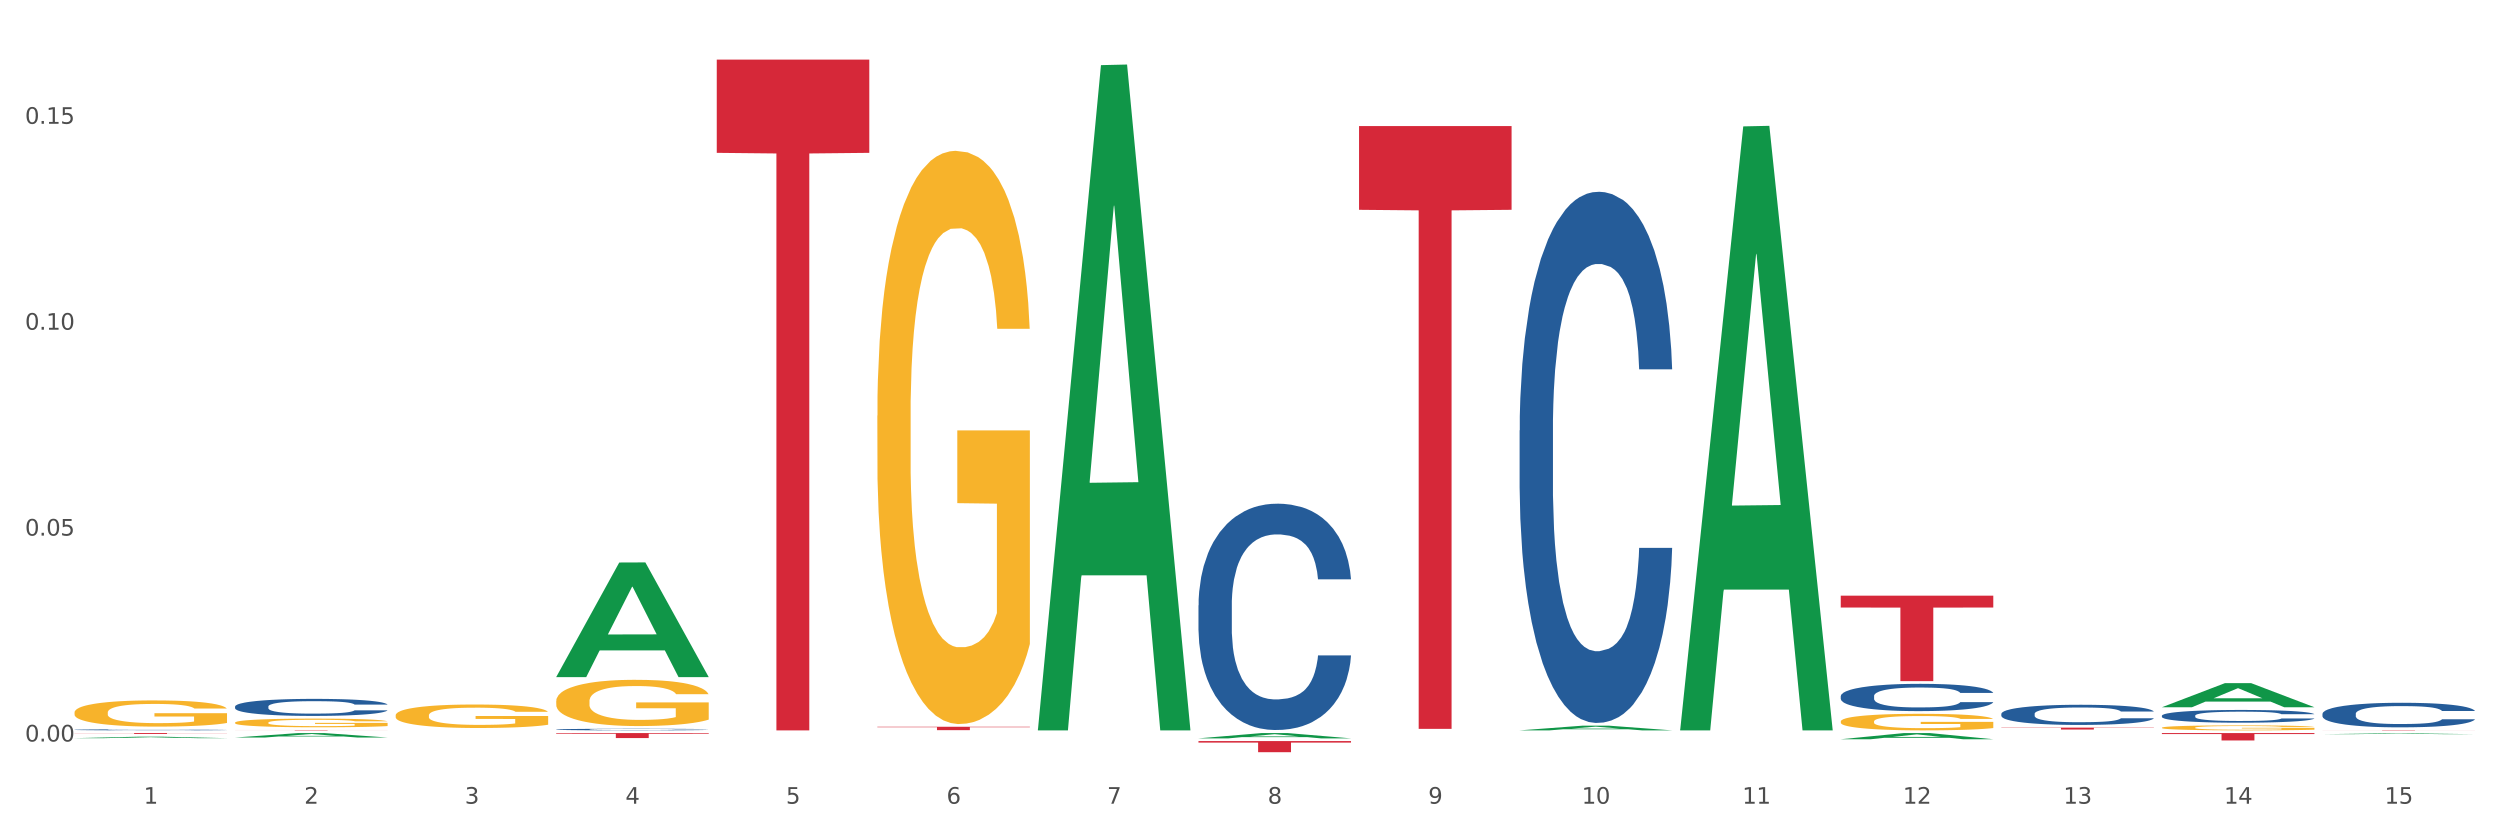 <?xml version="1.0" encoding="utf-8" standalone="no"?>
<!DOCTYPE svg PUBLIC "-//W3C//DTD SVG 1.1//EN"
  "http://www.w3.org/Graphics/SVG/1.1/DTD/svg11.dtd">
<svg xmlns:xlink="http://www.w3.org/1999/xlink" width="1080pt" height="360pt" viewBox="0 0 1080 360" xmlns="http://www.w3.org/2000/svg" version="1.1">
 <rect x="0" y="0" width="1080" height="360" fill="#333333" stroke="none"/>
 <defs>
  <style type="text/css">*{stroke-linejoin: round; stroke-linecap: butt}</style>
 </defs>
 <g id="figure_1">
  <g id="patch_1">
   <path d="M 0 360 
L 1080 360 
L 1080 0 
L 0 0 
z
" style="fill: #ffffff; stroke: #ffffff; stroke-linejoin: miter"/>
  </g>
  <g id="axes_1">
   <g id="matplotlib.axis_1">
    <g id="xtick_1">
     <g id="text_1">
      <!-- 1 -->
      <g style="fill: #4d4d4d" transform="translate(62.07 347.204) scale(0.096 -0.096)">
       <defs>
        <path id="DejaVuSans-31" d="M 794 531 
L 1825 531 
L 1825 4091 
L 703 3866 
L 703 4441 
L 1819 4666 
L 2450 4666 
L 2450 531 
L 3481 531 
L 3481 0 
L 794 0 
L 794 531 
z
" transform="scale(0.016)"/>
       </defs>
       <use xlink:href="#DejaVuSans-31"/>
      </g>
     </g>
    </g>
    <g id="xtick_2">
     <g id="text_2">
      <!-- 2 -->
      <g style="fill: #4d4d4d" transform="translate(131.436 347.204) scale(0.096 -0.096)">
       <defs>
        <path id="DejaVuSans-32" d="M 1228 531 
L 3431 531 
L 3431 0 
L 469 0 
L 469 531 
Q 828 903 1448 1529 
Q 2069 2156 2228 2338 
Q 2531 2678 2651 2914 
Q 2772 3150 2772 3378 
Q 2772 3750 2511 3984 
Q 2250 4219 1831 4219 
Q 1534 4219 1204 4116 
Q 875 4013 500 3803 
L 500 4441 
Q 881 4594 1212 4672 
Q 1544 4750 1819 4750 
Q 2544 4750 2975 4387 
Q 3406 4025 3406 3419 
Q 3406 3131 3298 2873 
Q 3191 2616 2906 2266 
Q 2828 2175 2409 1742 
Q 1991 1309 1228 531 
z
" transform="scale(0.016)"/>
       </defs>
       <use xlink:href="#DejaVuSans-32"/>
      </g>
     </g>
    </g>
    <g id="xtick_3">
     <g id="text_3">
      <!-- 3 -->
      <g style="fill: #4d4d4d" transform="translate(200.802 347.204) scale(0.096 -0.096)">
       <defs>
        <path id="DejaVuSans-33" d="M 2597 2516 
Q 3050 2419 3304 2112 
Q 3559 1806 3559 1356 
Q 3559 666 3084 287 
Q 2609 -91 1734 -91 
Q 1441 -91 1130 -33 
Q 819 25 488 141 
L 488 750 
Q 750 597 1062 519 
Q 1375 441 1716 441 
Q 2309 441 2620 675 
Q 2931 909 2931 1356 
Q 2931 1769 2642 2001 
Q 2353 2234 1838 2234 
L 1294 2234 
L 1294 2753 
L 1863 2753 
Q 2328 2753 2575 2939 
Q 2822 3125 2822 3475 
Q 2822 3834 2567 4026 
Q 2313 4219 1838 4219 
Q 1578 4219 1281 4162 
Q 984 4106 628 3988 
L 628 4550 
Q 988 4650 1302 4700 
Q 1616 4750 1894 4750 
Q 2613 4750 3031 4423 
Q 3450 4097 3450 3541 
Q 3450 3153 3228 2886 
Q 3006 2619 2597 2516 
z
" transform="scale(0.016)"/>
       </defs>
       <use xlink:href="#DejaVuSans-33"/>
      </g>
     </g>
    </g>
    <g id="xtick_4">
     <g id="text_4">
      <!-- 4 -->
      <g style="fill: #4d4d4d" transform="translate(270.169 347.204) scale(0.096 -0.096)">
       <defs>
        <path id="DejaVuSans-34" d="M 2419 4116 
L 825 1625 
L 2419 1625 
L 2419 4116 
z
M 2253 4666 
L 3047 4666 
L 3047 1625 
L 3713 1625 
L 3713 1100 
L 3047 1100 
L 3047 0 
L 2419 0 
L 2419 1100 
L 313 1100 
L 313 1709 
L 2253 4666 
z
" transform="scale(0.016)"/>
       </defs>
       <use xlink:href="#DejaVuSans-34"/>
      </g>
     </g>
    </g>
    <g id="xtick_5">
     <g id="text_5">
      <!-- 5 -->
      <g style="fill: #4d4d4d" transform="translate(339.535 347.204) scale(0.096 -0.096)">
       <defs>
        <path id="DejaVuSans-35" d="M 691 4666 
L 3169 4666 
L 3169 4134 
L 1269 4134 
L 1269 2991 
Q 1406 3038 1543 3061 
Q 1681 3084 1819 3084 
Q 2600 3084 3056 2656 
Q 3513 2228 3513 1497 
Q 3513 744 3044 326 
Q 2575 -91 1722 -91 
Q 1428 -91 1123 -41 
Q 819 9 494 109 
L 494 744 
Q 775 591 1075 516 
Q 1375 441 1709 441 
Q 2250 441 2565 725 
Q 2881 1009 2881 1497 
Q 2881 1984 2565 2268 
Q 2250 2553 1709 2553 
Q 1456 2553 1204 2497 
Q 953 2441 691 2322 
L 691 4666 
z
" transform="scale(0.016)"/>
       </defs>
       <use xlink:href="#DejaVuSans-35"/>
      </g>
     </g>
    </g>
    <g id="xtick_6">
     <g id="text_6">
      <!-- 6 -->
      <g style="fill: #4d4d4d" transform="translate(408.901 347.204) scale(0.096 -0.096)">
       <defs>
        <path id="DejaVuSans-36" d="M 2113 2584 
Q 1688 2584 1439 2293 
Q 1191 2003 1191 1497 
Q 1191 994 1439 701 
Q 1688 409 2113 409 
Q 2538 409 2786 701 
Q 3034 994 3034 1497 
Q 3034 2003 2786 2293 
Q 2538 2584 2113 2584 
z
M 3366 4563 
L 3366 3988 
Q 3128 4100 2886 4159 
Q 2644 4219 2406 4219 
Q 1781 4219 1451 3797 
Q 1122 3375 1075 2522 
Q 1259 2794 1537 2939 
Q 1816 3084 2150 3084 
Q 2853 3084 3261 2657 
Q 3669 2231 3669 1497 
Q 3669 778 3244 343 
Q 2819 -91 2113 -91 
Q 1303 -91 875 529 
Q 447 1150 447 2328 
Q 447 3434 972 4092 
Q 1497 4750 2381 4750 
Q 2619 4750 2861 4703 
Q 3103 4656 3366 4563 
z
" transform="scale(0.016)"/>
       </defs>
       <use xlink:href="#DejaVuSans-36"/>
      </g>
     </g>
    </g>
    <g id="xtick_7">
     <g id="text_7">
      <!-- 7 -->
      <g style="fill: #4d4d4d" transform="translate(478.267 347.204) scale(0.096 -0.096)">
       <defs>
        <path id="DejaVuSans-37" d="M 525 4666 
L 3525 4666 
L 3525 4397 
L 1831 0 
L 1172 0 
L 2766 4134 
L 525 4134 
L 525 4666 
z
" transform="scale(0.016)"/>
       </defs>
       <use xlink:href="#DejaVuSans-37"/>
      </g>
     </g>
    </g>
    <g id="xtick_8">
     <g id="text_8">
      <!-- 8 -->
      <g style="fill: #4d4d4d" transform="translate(547.634 347.204) scale(0.096 -0.096)">
       <defs>
        <path id="DejaVuSans-38" d="M 2034 2216 
Q 1584 2216 1326 1975 
Q 1069 1734 1069 1313 
Q 1069 891 1326 650 
Q 1584 409 2034 409 
Q 2484 409 2743 651 
Q 3003 894 3003 1313 
Q 3003 1734 2745 1975 
Q 2488 2216 2034 2216 
z
M 1403 2484 
Q 997 2584 770 2862 
Q 544 3141 544 3541 
Q 544 4100 942 4425 
Q 1341 4750 2034 4750 
Q 2731 4750 3128 4425 
Q 3525 4100 3525 3541 
Q 3525 3141 3298 2862 
Q 3072 2584 2669 2484 
Q 3125 2378 3379 2068 
Q 3634 1759 3634 1313 
Q 3634 634 3220 271 
Q 2806 -91 2034 -91 
Q 1263 -91 848 271 
Q 434 634 434 1313 
Q 434 1759 690 2068 
Q 947 2378 1403 2484 
z
M 1172 3481 
Q 1172 3119 1398 2916 
Q 1625 2713 2034 2713 
Q 2441 2713 2670 2916 
Q 2900 3119 2900 3481 
Q 2900 3844 2670 4047 
Q 2441 4250 2034 4250 
Q 1625 4250 1398 4047 
Q 1172 3844 1172 3481 
z
" transform="scale(0.016)"/>
       </defs>
       <use xlink:href="#DejaVuSans-38"/>
      </g>
     </g>
    </g>
    <g id="xtick_9">
     <g id="text_9">
      <!-- 9 -->
      <g style="fill: #4d4d4d" transform="translate(617 347.204) scale(0.096 -0.096)">
       <defs>
        <path id="DejaVuSans-39" d="M 703 97 
L 703 672 
Q 941 559 1184 500 
Q 1428 441 1663 441 
Q 2288 441 2617 861 
Q 2947 1281 2994 2138 
Q 2813 1869 2534 1725 
Q 2256 1581 1919 1581 
Q 1219 1581 811 2004 
Q 403 2428 403 3163 
Q 403 3881 828 4315 
Q 1253 4750 1959 4750 
Q 2769 4750 3195 4129 
Q 3622 3509 3622 2328 
Q 3622 1225 3098 567 
Q 2575 -91 1691 -91 
Q 1453 -91 1209 -44 
Q 966 3 703 97 
z
M 1959 2075 
Q 2384 2075 2632 2365 
Q 2881 2656 2881 3163 
Q 2881 3666 2632 3958 
Q 2384 4250 1959 4250 
Q 1534 4250 1286 3958 
Q 1038 3666 1038 3163 
Q 1038 2656 1286 2365 
Q 1534 2075 1959 2075 
z
" transform="scale(0.016)"/>
       </defs>
       <use xlink:href="#DejaVuSans-39"/>
      </g>
     </g>
    </g>
    <g id="xtick_10">
     <g id="text_10">
      <!-- 10 -->
      <g style="fill: #4d4d4d" transform="translate(683.312 347.204) scale(0.096 -0.096)">
       <defs>
        <path id="DejaVuSans-30" d="M 2034 4250 
Q 1547 4250 1301 3770 
Q 1056 3291 1056 2328 
Q 1056 1369 1301 889 
Q 1547 409 2034 409 
Q 2525 409 2770 889 
Q 3016 1369 3016 2328 
Q 3016 3291 2770 3770 
Q 2525 4250 2034 4250 
z
M 2034 4750 
Q 2819 4750 3233 4129 
Q 3647 3509 3647 2328 
Q 3647 1150 3233 529 
Q 2819 -91 2034 -91 
Q 1250 -91 836 529 
Q 422 1150 422 2328 
Q 422 3509 836 4129 
Q 1250 4750 2034 4750 
z
" transform="scale(0.016)"/>
       </defs>
       <use xlink:href="#DejaVuSans-31"/>
       <use xlink:href="#DejaVuSans-30" transform="translate(63.623 0)"/>
      </g>
     </g>
    </g>
    <g id="xtick_11">
     <g id="text_11">
      <!-- 11 -->
      <g style="fill: #4d4d4d" transform="translate(752.678 347.204) scale(0.096 -0.096)">
       <use xlink:href="#DejaVuSans-31"/>
       <use xlink:href="#DejaVuSans-31" transform="translate(63.623 0)"/>
      </g>
     </g>
    </g>
    <g id="xtick_12">
     <g id="text_12">
      <!-- 12 -->
      <g style="fill: #4d4d4d" transform="translate(822.044 347.204) scale(0.096 -0.096)">
       <use xlink:href="#DejaVuSans-31"/>
       <use xlink:href="#DejaVuSans-32" transform="translate(63.623 0)"/>
      </g>
     </g>
    </g>
    <g id="xtick_13">
     <g id="text_13">
      <!-- 13 -->
      <g style="fill: #4d4d4d" transform="translate(891.411 347.204) scale(0.096 -0.096)">
       <use xlink:href="#DejaVuSans-31"/>
       <use xlink:href="#DejaVuSans-33" transform="translate(63.623 0)"/>
      </g>
     </g>
    </g>
    <g id="xtick_14">
     <g id="text_14">
      <!-- 14 -->
      <g style="fill: #4d4d4d" transform="translate(960.777 347.204) scale(0.096 -0.096)">
       <use xlink:href="#DejaVuSans-31"/>
       <use xlink:href="#DejaVuSans-34" transform="translate(63.623 0)"/>
      </g>
     </g>
    </g>
    <g id="xtick_15">
     <g id="text_15">
      <!-- 15 -->
      <g style="fill: #4d4d4d" transform="translate(1030.143 347.204) scale(0.096 -0.096)">
       <use xlink:href="#DejaVuSans-31"/>
       <use xlink:href="#DejaVuSans-35" transform="translate(63.623 0)"/>
      </g>
     </g>
    </g>
    <g id="xtick_16"/>
    <g id="xtick_17"/>
    <g id="xtick_18"/>
    <g id="xtick_19"/>
    <g id="xtick_20"/>
    <g id="xtick_21"/>
    <g id="xtick_22"/>
    <g id="xtick_23"/>
    <g id="xtick_24"/>
    <g id="xtick_25"/>
    <g id="xtick_26"/>
    <g id="xtick_27"/>
    <g id="xtick_28"/>
    <g id="xtick_29"/>
   </g>
   <g id="matplotlib.axis_2">
    <g id="ytick_1">
     <g id="text_16">
      <!-- 0.00 -->
      <g style="fill: #4d4d4d" transform="translate(10.8 320.333) scale(0.096 -0.096)">
       <defs>
        <path id="DejaVuSans-2e" d="M 684 794 
L 1344 794 
L 1344 0 
L 684 0 
L 684 794 
z
" transform="scale(0.016)"/>
       </defs>
       <use xlink:href="#DejaVuSans-30"/>
       <use xlink:href="#DejaVuSans-2e" transform="translate(63.623 0)"/>
       <use xlink:href="#DejaVuSans-30" transform="translate(95.41 0)"/>
       <use xlink:href="#DejaVuSans-30" transform="translate(159.033 0)"/>
      </g>
     </g>
    </g>
    <g id="ytick_2">
     <g id="text_17">
      <!-- 0.05 -->
      <g style="fill: #4d4d4d" transform="translate(10.8 231.383) scale(0.096 -0.096)">
       <use xlink:href="#DejaVuSans-30"/>
       <use xlink:href="#DejaVuSans-2e" transform="translate(63.623 0)"/>
       <use xlink:href="#DejaVuSans-30" transform="translate(95.41 0)"/>
       <use xlink:href="#DejaVuSans-35" transform="translate(159.033 0)"/>
      </g>
     </g>
    </g>
    <g id="ytick_3">
     <g id="text_18">
      <!-- 0.10 -->
      <g style="fill: #4d4d4d" transform="translate(10.8 142.433) scale(0.096 -0.096)">
       <use xlink:href="#DejaVuSans-30"/>
       <use xlink:href="#DejaVuSans-2e" transform="translate(63.623 0)"/>
       <use xlink:href="#DejaVuSans-31" transform="translate(95.41 0)"/>
       <use xlink:href="#DejaVuSans-30" transform="translate(159.033 0)"/>
      </g>
     </g>
    </g>
    <g id="ytick_4">
     <g id="text_19">
      <!-- 0.15 -->
      <g style="fill: #4d4d4d" transform="translate(10.8 53.483) scale(0.096 -0.096)">
       <use xlink:href="#DejaVuSans-30"/>
       <use xlink:href="#DejaVuSans-2e" transform="translate(63.623 0)"/>
       <use xlink:href="#DejaVuSans-31" transform="translate(95.41 0)"/>
       <use xlink:href="#DejaVuSans-35" transform="translate(159.033 0)"/>
      </g>
     </g>
    </g>
    <g id="ytick_5"/>
    <g id="ytick_6"/>
    <g id="ytick_7"/>
   </g>
   <g id="PolyCollection_1">
    <path d="M 32.175 318.887 
L 32.243 318.886 
L 59.417 318.253 
L 70.695 318.253 
L 98.073 318.888 
L 85.029 318.888 
L 79.119 318.74 
L 51.061 318.74 
L 50.857 318.743 
L 45.151 318.888 
L 32.175 318.888 
L 32.175 318.887 
L 54.594 318.652 
L 75.586 318.651 
L 65.192 318.388 
L 65.056 318.387 
L 64.92 318.389 
L 54.526 318.651 
L 54.594 318.652 
L 32.175 318.887 
z
" clip-path="url(#pcaed00c035)" style="fill: #109648"/>
    <path d="M 101.541 318.603 
L 101.609 318.601 
L 128.784 316.687 
L 140.061 316.685 
L 167.439 318.607 
L 154.395 318.607 
L 148.485 318.159 
L 120.427 318.159 
L 120.224 318.167 
L 114.517 318.607 
L 101.541 318.607 
L 101.541 318.603 
L 123.96 317.892 
L 144.952 317.891 
L 134.558 317.095 
L 134.422 317.091 
L 134.286 317.097 
L 123.892 317.891 
L 123.96 317.892 
L 101.541 318.603 
z
" clip-path="url(#pcaed00c035)" style="fill: #109648"/>
    <path d="M 240.274 292.424 
L 240.342 292.378 
L 267.516 243.004 
L 278.793 242.958 
L 306.172 292.517 
L 293.128 292.517 
L 287.217 280.977 
L 259.16 280.977 
L 258.956 281.163 
L 253.249 292.517 
L 240.274 292.517 
L 240.274 292.424 
L 262.693 274.089 
L 283.685 274.043 
L 273.291 253.521 
L 273.155 253.428 
L 273.019 253.567 
L 262.625 274.043 
L 262.693 274.089 
L 240.274 292.424 
z
" clip-path="url(#pcaed00c035)" style="fill: #109648"/>
    <path d="M 517.739 318.969 
L 517.806 318.967 
L 544.981 316.688 
L 556.258 316.685 
L 583.636 318.974 
L 570.593 318.974 
L 564.682 318.441 
L 536.625 318.441 
L 536.421 318.449 
L 530.714 318.974 
L 517.739 318.974 
L 517.739 318.969 
L 540.157 318.123 
L 561.15 318.121 
L 550.755 317.173 
L 550.62 317.169 
L 550.484 317.175 
L 540.089 318.121 
L 540.157 318.123 
L 517.739 318.969 
z
" clip-path="url(#pcaed00c035)" style="fill: #109648"/>
    <path d="M 448.372 314.982 
L 448.44 314.711 
L 475.615 28.142 
L 486.892 27.872 
L 514.27 315.522 
L 501.227 315.522 
L 495.316 248.539 
L 467.259 248.539 
L 467.055 249.619 
L 461.348 315.522 
L 448.372 315.522 
L 448.372 314.982 
L 470.791 208.565 
L 491.783 208.295 
L 481.389 89.183 
L 481.253 88.643 
L 481.117 89.454 
L 470.723 208.295 
L 470.791 208.565 
L 448.372 314.982 
z
" clip-path="url(#pcaed00c035)" style="fill: #109648"/>
    <path d="M 795.203 319.351 
L 795.271 319.348 
L 822.446 316.688 
L 833.723 316.685 
L 861.101 319.356 
L 848.058 319.356 
L 842.147 318.734 
L 814.09 318.734 
L 813.886 318.744 
L 808.179 319.356 
L 795.203 319.356 
L 795.203 319.351 
L 817.622 318.363 
L 838.615 318.36 
L 828.22 317.255 
L 828.084 317.25 
L 827.949 317.257 
L 817.554 318.36 
L 817.622 318.363 
L 795.203 319.351 
z
" clip-path="url(#pcaed00c035)" style="fill: #109648"/>
    <path d="M 725.837 315.031 
L 725.905 314.786 
L 753.08 54.6 
L 764.357 54.354 
L 791.735 315.522 
L 778.691 315.522 
L 772.781 254.705 
L 744.723 254.705 
L 744.52 255.686 
L 738.813 315.522 
L 725.837 315.522 
L 725.837 315.031 
L 748.256 218.412 
L 769.248 218.166 
L 758.854 110.021 
L 758.718 109.531 
L 758.582 110.266 
L 748.188 218.166 
L 748.256 218.412 
L 725.837 315.031 
z
" clip-path="url(#pcaed00c035)" style="fill: #109648"/>
    <path d="M 656.471 315.518 
L 656.539 315.516 
L 683.713 313.486 
L 694.991 313.484 
L 722.369 315.522 
L 709.325 315.522 
L 703.415 315.047 
L 675.357 315.047 
L 675.153 315.055 
L 669.447 315.522 
L 656.471 315.522 
L 656.471 315.518 
L 678.89 314.764 
L 699.882 314.762 
L 689.488 313.919 
L 689.352 313.915 
L 689.216 313.92 
L 678.822 314.762 
L 678.89 314.764 
L 656.471 315.518 
z
" clip-path="url(#pcaed00c035)" style="fill: #109648"/>
    <path d="M 1003.302 317.175 
L 1003.37 317.174 
L 1030.544 316.797 
L 1041.822 316.797 
L 1069.2 317.176 
L 1056.156 317.176 
L 1050.246 317.087 
L 1022.188 317.087 
L 1021.984 317.089 
L 1016.278 317.176 
L 1003.302 317.176 
L 1003.302 317.175 
L 1025.721 317.035 
L 1046.713 317.034 
L 1036.319 316.878 
L 1036.183 316.877 
L 1036.047 316.878 
L 1025.653 317.034 
L 1025.721 317.035 
L 1003.302 317.175 
z
" clip-path="url(#pcaed00c035)" style="fill: #109648"/>
    <path d="M 933.936 305.517 
L 934.004 305.507 
L 961.178 295.111 
L 972.456 295.101 
L 999.834 305.536 
L 986.79 305.536 
L 980.88 303.106 
L 952.822 303.106 
L 952.618 303.146 
L 946.912 305.536 
L 933.936 305.536 
L 933.936 305.517 
L 956.355 301.656 
L 977.347 301.646 
L 966.953 297.325 
L 966.817 297.306 
L 966.681 297.335 
L 956.287 301.646 
L 956.355 301.656 
L 933.936 305.517 
z
" clip-path="url(#pcaed00c035)" style="fill: #109648"/>
    <path d="M 933.936 316.685 
L 999.834 316.685 
L 999.834 317.128 
L 973.912 317.131 
L 973.912 319.87 
L 959.702 319.87 
L 959.702 317.131 
L 933.936 317.128 
L 933.936 316.688 
L 933.936 316.685 
z
" clip-path="url(#pcaed00c035)" style="fill: #d62839"/>
    <path d="M 864.57 314.336 
L 930.468 314.336 
L 930.468 314.452 
L 904.546 314.452 
L 904.546 315.165 
L 890.335 315.165 
L 890.335 314.452 
L 864.57 314.452 
L 864.57 314.337 
L 864.57 314.336 
z
" clip-path="url(#pcaed00c035)" style="fill: #d62839"/>
    <path d="M 1003.302 315.378 
L 1069.2 315.378 
L 1069.2 315.398 
L 1043.278 315.398 
L 1043.278 315.522 
L 1029.068 315.522 
L 1029.068 315.398 
L 1003.302 315.398 
L 1003.302 315.378 
L 1003.302 315.378 
z
" clip-path="url(#pcaed00c035)" style="fill: #d62839"/>
    <path d="M 933.936 314.363 
L 934.014 314.361 
L 934.014 314.29 
L 934.169 314.229 
L 934.947 314.082 
L 936.114 313.96 
L 936.97 313.895 
L 937.826 313.842 
L 938.837 313.788 
L 940.082 313.733 
L 942.338 313.653 
L 943.739 313.611 
L 945.45 313.568 
L 948.563 313.505 
L 950.819 313.47 
L 953.153 313.44 
L 956.965 313.405 
L 959.455 313.389 
L 962.1 313.377 
L 965.29 313.369 
L 967.702 313.367 
L 972.992 313.373 
L 977.505 313.391 
L 979.683 313.405 
L 982.484 313.428 
L 983.962 313.444 
L 986.374 313.476 
L 988.864 313.517 
L 990.575 313.552 
L 993.143 313.619 
L 995.088 313.686 
L 996.877 313.769 
L 997.811 313.826 
L 998.511 313.879 
L 999.134 313.94 
L 999.756 314.036 
L 985.752 314.036 
L 985.207 313.967 
L 984.351 313.903 
L 983.106 313.84 
L 982.017 313.8 
L 980.15 313.751 
L 978.438 313.72 
L 976.649 313.696 
L 974.47 313.676 
L 972.759 313.666 
L 970.347 313.659 
L 965.601 313.661 
L 962.411 313.676 
L 960.233 313.696 
L 958.832 313.714 
L 957.588 313.733 
L 956.187 313.761 
L 954.553 313.802 
L 953.386 313.84 
L 952.219 313.887 
L 951.286 313.934 
L 950.43 313.989 
L 949.73 314.048 
L 949.185 314.109 
L 948.718 314.184 
L 948.329 314.308 
L 948.329 314.577 
L 948.485 314.638 
L 948.874 314.719 
L 949.341 314.78 
L 950.119 314.853 
L 950.819 314.902 
L 952.141 314.973 
L 953.62 315.032 
L 954.787 315.069 
L 955.954 315.101 
L 957.977 315.144 
L 960.233 315.179 
L 962.178 315.201 
L 964.823 315.221 
L 966.613 315.229 
L 968.169 315.233 
L 971.981 315.233 
L 974.704 315.227 
L 977.738 315.213 
L 980.072 315.195 
L 982.017 315.174 
L 984.196 315.138 
L 985.596 315.105 
L 985.596 314.693 
L 968.48 314.691 
L 968.48 314.418 
L 999.834 314.418 
L 999.834 315.221 
L 998.511 315.262 
L 997.033 315.299 
L 995.477 315.333 
L 993.143 315.374 
L 990.342 315.414 
L 987.852 315.441 
L 985.207 315.465 
L 982.095 315.486 
L 978.049 315.506 
L 975.56 315.514 
L 972.448 315.52 
L 968.791 315.522 
L 965.601 315.518 
L 962.489 315.508 
L 959.221 315.49 
L 956.032 315.465 
L 953.62 315.439 
L 951.208 315.408 
L 948.64 315.366 
L 946.618 315.327 
L 945.061 315.292 
L 943.35 315.246 
L 941.483 315.187 
L 940.082 315.134 
L 938.837 315.079 
L 937.515 315.008 
L 936.581 314.947 
L 935.648 314.871 
L 935.103 314.813 
L 934.48 314.725 
L 934.014 314.601 
L 933.936 314.363 
z
" clip-path="url(#pcaed00c035)" style="fill: #f7b32b"/>
    <path d="M 240.274 302.913 
L 240.351 302.895 
L 240.351 302.238 
L 240.507 301.673 
L 241.285 300.304 
L 242.452 299.173 
L 243.308 298.571 
L 244.164 298.078 
L 245.175 297.585 
L 246.42 297.075 
L 248.676 296.327 
L 250.077 295.943 
L 251.788 295.542 
L 254.9 294.958 
L 257.157 294.63 
L 259.491 294.356 
L 263.303 294.028 
L 265.793 293.882 
L 268.438 293.772 
L 271.628 293.699 
L 274.04 293.681 
L 279.33 293.736 
L 283.843 293.9 
L 286.021 294.028 
L 288.822 294.247 
L 290.3 294.392 
L 292.712 294.684 
L 295.202 295.068 
L 296.913 295.396 
L 299.481 296.016 
L 301.426 296.637 
L 303.215 297.403 
L 304.149 297.932 
L 304.849 298.425 
L 305.471 298.99 
L 306.094 299.884 
L 292.089 299.884 
L 291.545 299.246 
L 290.689 298.644 
L 289.444 298.06 
L 288.355 297.695 
L 286.488 297.239 
L 284.776 296.947 
L 282.987 296.728 
L 280.808 296.545 
L 279.097 296.454 
L 276.685 296.381 
L 271.939 296.4 
L 268.749 296.545 
L 266.571 296.728 
L 265.17 296.892 
L 263.925 297.075 
L 262.525 297.33 
L 260.891 297.713 
L 259.724 298.06 
L 258.557 298.498 
L 257.623 298.936 
L 256.768 299.447 
L 256.067 299.994 
L 255.523 300.56 
L 255.056 301.253 
L 254.667 302.402 
L 254.667 304.902 
L 254.823 305.468 
L 255.212 306.216 
L 255.678 306.781 
L 256.456 307.456 
L 257.157 307.913 
L 258.479 308.569 
L 259.957 309.117 
L 261.124 309.463 
L 262.291 309.755 
L 264.314 310.157 
L 266.571 310.485 
L 268.516 310.686 
L 271.161 310.868 
L 272.95 310.941 
L 274.506 310.978 
L 278.319 310.978 
L 281.042 310.923 
L 284.076 310.795 
L 286.41 310.631 
L 288.355 310.43 
L 290.533 310.102 
L 291.934 309.792 
L 291.934 305.978 
L 274.818 305.96 
L 274.818 303.424 
L 306.172 303.424 
L 306.172 310.868 
L 304.849 311.251 
L 303.371 311.598 
L 301.815 311.908 
L 299.481 312.291 
L 296.68 312.656 
L 294.19 312.912 
L 291.545 313.131 
L 288.433 313.332 
L 284.387 313.514 
L 281.897 313.587 
L 278.785 313.642 
L 275.129 313.66 
L 271.939 313.623 
L 268.827 313.532 
L 265.559 313.368 
L 262.369 313.131 
L 259.957 312.894 
L 257.546 312.602 
L 254.978 312.219 
L 252.955 311.854 
L 251.399 311.525 
L 249.688 311.106 
L 247.82 310.558 
L 246.42 310.066 
L 245.175 309.555 
L 243.853 308.898 
L 242.919 308.332 
L 241.985 307.621 
L 241.441 307.091 
L 240.818 306.27 
L 240.351 305.121 
L 240.274 302.913 
z
" clip-path="url(#pcaed00c035)" style="fill: #f7b32b"/>
    <path d="M 170.907 309.04 
L 170.985 309.03 
L 170.985 308.697 
L 171.141 308.409 
L 171.919 307.714 
L 173.086 307.14 
L 173.942 306.834 
L 174.798 306.584 
L 175.809 306.334 
L 177.054 306.074 
L 179.31 305.694 
L 180.71 305.5 
L 182.422 305.296 
L 185.534 304.999 
L 187.79 304.833 
L 190.124 304.694 
L 193.937 304.527 
L 196.426 304.453 
L 199.072 304.397 
L 202.261 304.36 
L 204.673 304.351 
L 209.964 304.378 
L 214.476 304.462 
L 216.655 304.527 
L 219.456 304.638 
L 220.934 304.712 
L 223.346 304.86 
L 225.835 305.055 
L 227.547 305.222 
L 230.114 305.537 
L 232.059 305.852 
L 233.849 306.241 
L 234.783 306.51 
L 235.483 306.76 
L 236.105 307.047 
L 236.728 307.501 
L 222.723 307.501 
L 222.179 307.177 
L 221.323 306.871 
L 220.078 306.575 
L 218.989 306.389 
L 217.122 306.158 
L 215.41 306.009 
L 213.62 305.898 
L 211.442 305.806 
L 209.73 305.759 
L 207.319 305.722 
L 202.573 305.731 
L 199.383 305.806 
L 197.204 305.898 
L 195.804 305.982 
L 194.559 306.074 
L 193.159 306.204 
L 191.525 306.399 
L 190.358 306.575 
L 189.191 306.797 
L 188.257 307.019 
L 187.401 307.279 
L 186.701 307.557 
L 186.157 307.844 
L 185.69 308.196 
L 185.301 308.78 
L 185.301 310.05 
L 185.456 310.337 
L 185.845 310.717 
L 186.312 311.004 
L 187.09 311.347 
L 187.79 311.579 
L 189.113 311.912 
L 190.591 312.19 
L 191.758 312.366 
L 192.925 312.515 
L 194.948 312.719 
L 197.204 312.885 
L 199.149 312.987 
L 201.795 313.08 
L 203.584 313.117 
L 205.14 313.136 
L 208.952 313.136 
L 211.675 313.108 
L 214.71 313.043 
L 217.044 312.959 
L 218.989 312.858 
L 221.167 312.691 
L 222.568 312.533 
L 222.568 310.596 
L 205.451 310.587 
L 205.451 309.299 
L 236.805 309.299 
L 236.805 313.08 
L 235.483 313.275 
L 234.004 313.451 
L 232.448 313.608 
L 230.114 313.803 
L 227.314 313.988 
L 224.824 314.118 
L 222.179 314.229 
L 219.067 314.331 
L 215.021 314.424 
L 212.531 314.461 
L 209.419 314.488 
L 205.763 314.498 
L 202.573 314.479 
L 199.461 314.433 
L 196.193 314.349 
L 193.003 314.229 
L 190.591 314.109 
L 188.179 313.96 
L 185.612 313.766 
L 183.589 313.58 
L 182.033 313.414 
L 180.321 313.2 
L 178.454 312.922 
L 177.054 312.672 
L 175.809 312.413 
L 174.486 312.079 
L 173.553 311.792 
L 172.619 311.43 
L 172.074 311.162 
L 171.452 310.745 
L 170.985 310.161 
L 170.907 309.04 
z
" clip-path="url(#pcaed00c035)" style="fill: #f7b32b"/>
    <path d="M 101.541 312.174 
L 101.619 312.171 
L 101.619 312.048 
L 101.775 311.942 
L 102.553 311.685 
L 103.72 311.472 
L 104.575 311.359 
L 105.431 311.267 
L 106.443 311.175 
L 107.688 311.079 
L 109.944 310.938 
L 111.344 310.866 
L 113.056 310.791 
L 116.168 310.682 
L 118.424 310.62 
L 120.758 310.569 
L 124.57 310.507 
L 127.06 310.48 
L 129.705 310.459 
L 132.895 310.445 
L 135.307 310.442 
L 140.598 310.452 
L 145.11 310.483 
L 147.289 310.507 
L 150.089 310.548 
L 151.568 310.575 
L 153.979 310.63 
L 156.469 310.702 
L 158.181 310.764 
L 160.748 310.88 
L 162.693 310.997 
L 164.483 311.14 
L 165.416 311.24 
L 166.117 311.332 
L 166.739 311.438 
L 167.361 311.606 
L 153.357 311.606 
L 152.812 311.486 
L 151.957 311.373 
L 150.712 311.264 
L 149.623 311.195 
L 147.755 311.11 
L 146.044 311.055 
L 144.254 311.014 
L 142.076 310.979 
L 140.364 310.962 
L 137.952 310.949 
L 133.206 310.952 
L 130.017 310.979 
L 127.838 311.014 
L 126.438 311.044 
L 125.193 311.079 
L 123.792 311.127 
L 122.159 311.199 
L 120.992 311.264 
L 119.825 311.346 
L 118.891 311.428 
L 118.035 311.524 
L 117.335 311.627 
L 116.79 311.733 
L 116.324 311.863 
L 115.935 312.078 
L 115.935 312.548 
L 116.09 312.654 
L 116.479 312.794 
L 116.946 312.9 
L 117.724 313.027 
L 118.424 313.112 
L 119.747 313.236 
L 121.225 313.338 
L 122.392 313.403 
L 123.559 313.458 
L 125.582 313.534 
L 127.838 313.595 
L 129.783 313.633 
L 132.428 313.667 
L 134.218 313.681 
L 135.774 313.688 
L 139.586 313.688 
L 142.309 313.677 
L 145.343 313.653 
L 147.678 313.623 
L 149.623 313.585 
L 151.801 313.523 
L 153.201 313.465 
L 153.201 312.75 
L 136.085 312.746 
L 136.085 312.27 
L 167.439 312.27 
L 167.439 313.667 
L 166.117 313.739 
L 164.638 313.804 
L 163.082 313.862 
L 160.748 313.934 
L 157.947 314.003 
L 155.458 314.051 
L 152.812 314.092 
L 149.7 314.129 
L 145.655 314.164 
L 143.165 314.177 
L 140.053 314.188 
L 136.396 314.191 
L 133.206 314.184 
L 130.094 314.167 
L 126.827 314.136 
L 123.637 314.092 
L 121.225 314.047 
L 118.813 313.992 
L 116.246 313.92 
L 114.223 313.852 
L 112.667 313.79 
L 110.955 313.712 
L 109.088 313.609 
L 107.688 313.516 
L 106.443 313.421 
L 105.12 313.297 
L 104.186 313.191 
L 103.253 313.058 
L 102.708 312.958 
L 102.086 312.804 
L 101.619 312.589 
L 101.541 312.174 
z
" clip-path="url(#pcaed00c035)" style="fill: #f7b32b"/>
    <path d="M 32.175 307.809 
L 32.253 307.798 
L 32.253 307.426 
L 32.408 307.105 
L 33.186 306.329 
L 34.353 305.688 
L 35.209 305.347 
L 36.065 305.068 
L 37.076 304.788 
L 38.321 304.499 
L 40.578 304.074 
L 41.978 303.857 
L 43.69 303.63 
L 46.802 303.299 
L 49.058 303.113 
L 51.392 302.957 
L 55.204 302.771 
L 57.694 302.688 
L 60.339 302.626 
L 63.529 302.585 
L 65.941 302.575 
L 71.231 302.606 
L 75.744 302.699 
L 77.922 302.771 
L 80.723 302.895 
L 82.201 302.978 
L 84.613 303.144 
L 87.103 303.361 
L 88.815 303.547 
L 91.382 303.899 
L 93.327 304.25 
L 95.116 304.685 
L 96.05 304.985 
L 96.75 305.264 
L 97.373 305.585 
L 97.995 306.092 
L 83.991 306.092 
L 83.446 305.73 
L 82.59 305.388 
L 81.346 305.057 
L 80.256 304.85 
L 78.389 304.592 
L 76.677 304.426 
L 74.888 304.302 
L 72.71 304.199 
L 70.998 304.147 
L 68.586 304.106 
L 63.84 304.116 
L 60.65 304.199 
L 58.472 304.302 
L 57.071 304.395 
L 55.827 304.499 
L 54.426 304.643 
L 52.792 304.861 
L 51.625 305.057 
L 50.458 305.305 
L 49.525 305.554 
L 48.669 305.843 
L 47.969 306.154 
L 47.424 306.474 
L 46.957 306.867 
L 46.568 307.519 
L 46.568 308.936 
L 46.724 309.257 
L 47.113 309.681 
L 47.58 310.002 
L 48.358 310.384 
L 49.058 310.643 
L 50.381 311.015 
L 51.859 311.326 
L 53.026 311.522 
L 54.193 311.688 
L 56.216 311.915 
L 58.472 312.101 
L 60.417 312.215 
L 63.062 312.319 
L 64.852 312.36 
L 66.408 312.381 
L 70.22 312.381 
L 72.943 312.35 
L 75.977 312.277 
L 78.311 312.184 
L 80.256 312.07 
L 82.435 311.884 
L 83.835 311.708 
L 83.835 309.546 
L 66.719 309.536 
L 66.719 308.098 
L 98.073 308.098 
L 98.073 312.319 
L 96.75 312.536 
L 95.272 312.732 
L 93.716 312.908 
L 91.382 313.125 
L 88.581 313.332 
L 86.091 313.477 
L 83.446 313.601 
L 80.334 313.715 
L 76.288 313.818 
L 73.799 313.86 
L 70.687 313.891 
L 67.03 313.901 
L 63.84 313.88 
L 60.728 313.829 
L 57.461 313.736 
L 54.271 313.601 
L 51.859 313.467 
L 49.447 313.301 
L 46.879 313.084 
L 44.857 312.877 
L 43.301 312.691 
L 41.589 312.453 
L 39.722 312.143 
L 38.321 311.863 
L 37.076 311.574 
L 35.754 311.201 
L 34.82 310.881 
L 33.887 310.477 
L 33.342 310.177 
L 32.72 309.712 
L 32.253 309.06 
L 32.175 307.809 
z
" clip-path="url(#pcaed00c035)" style="fill: #f7b32b"/>
    <path d="M 379.006 313.961 
L 444.904 313.961 
L 444.904 314.165 
L 418.982 314.166 
L 418.982 315.427 
L 404.772 315.427 
L 404.772 314.166 
L 379.006 314.165 
L 379.006 313.962 
L 379.006 313.961 
z
" clip-path="url(#pcaed00c035)" style="fill: #d62839"/>
    <path d="M 517.739 320.137 
L 583.636 320.137 
L 583.636 320.806 
L 557.715 320.811 
L 557.715 324.95 
L 543.504 324.95 
L 543.504 320.811 
L 517.739 320.806 
L 517.739 320.142 
L 517.739 320.137 
z
" clip-path="url(#pcaed00c035)" style="fill: #d62839"/>
    <path d="M 32.175 316.685 
L 98.073 316.685 
L 98.073 316.742 
L 72.151 316.742 
L 72.151 317.089 
L 57.941 317.089 
L 57.941 316.742 
L 32.175 316.742 
L 32.175 316.686 
L 32.175 316.685 
z
" clip-path="url(#pcaed00c035)" style="fill: #d62839"/>
    <path d="M 101.541 315.355 
L 167.439 315.355 
L 167.439 315.378 
L 141.517 315.378 
L 141.517 315.522 
L 127.307 315.522 
L 127.307 315.378 
L 101.541 315.378 
L 101.541 315.355 
L 101.541 315.355 
z
" clip-path="url(#pcaed00c035)" style="fill: #d62839"/>
    <path d="M 587.105 54.447 
L 653.003 54.447 
L 653.003 90.636 
L 627.081 90.881 
L 627.081 314.862 
L 612.871 314.862 
L 612.871 90.881 
L 587.105 90.636 
L 587.105 54.692 
L 587.105 54.447 
z
" clip-path="url(#pcaed00c035)" style="fill: #d62839"/>
    <path d="M 795.203 257.319 
L 861.101 257.319 
L 861.101 262.452 
L 835.179 262.486 
L 835.179 294.25 
L 820.969 294.25 
L 820.969 262.486 
L 795.203 262.452 
L 795.203 257.354 
L 795.203 257.319 
z
" clip-path="url(#pcaed00c035)" style="fill: #d62839"/>
    <path d="M 240.274 316.685 
L 306.172 316.685 
L 306.172 316.987 
L 280.25 316.989 
L 280.25 318.856 
L 266.039 318.856 
L 266.039 316.989 
L 240.274 316.987 
L 240.274 316.688 
L 240.274 316.685 
z
" clip-path="url(#pcaed00c035)" style="fill: #d62839"/>
    <path d="M 309.64 25.759 
L 375.538 25.759 
L 375.538 66.027 
L 349.616 66.299 
L 349.616 315.522 
L 335.406 315.522 
L 335.406 66.299 
L 309.64 66.027 
L 309.64 26.032 
L 309.64 25.759 
z
" clip-path="url(#pcaed00c035)" style="fill: #d62839"/>
    <path d="M 379.006 179.589 
L 379.084 179.363 
L 379.084 171.221 
L 379.24 164.21 
L 380.018 147.248 
L 381.185 133.226 
L 382.04 125.763 
L 382.896 119.656 
L 383.908 113.55 
L 385.152 107.218 
L 387.409 97.945 
L 388.809 93.196 
L 390.521 88.22 
L 393.633 80.983 
L 395.889 76.912 
L 398.223 73.52 
L 402.035 69.449 
L 404.525 67.64 
L 407.17 66.283 
L 410.36 65.378 
L 412.772 65.152 
L 418.062 65.83 
L 422.575 67.866 
L 424.753 69.449 
L 427.554 72.163 
L 429.032 73.972 
L 431.444 77.591 
L 433.934 82.34 
L 435.646 86.411 
L 438.213 94.1 
L 440.158 101.79 
L 441.948 111.288 
L 442.881 117.847 
L 443.581 123.953 
L 444.204 130.964 
L 444.826 142.046 
L 430.822 142.046 
L 430.277 134.131 
L 429.422 126.667 
L 428.177 119.43 
L 427.087 114.907 
L 425.22 109.253 
L 423.509 105.634 
L 421.719 102.92 
L 419.541 100.659 
L 417.829 99.528 
L 415.417 98.623 
L 410.671 98.85 
L 407.481 100.659 
L 405.303 102.92 
L 403.903 104.956 
L 402.658 107.218 
L 401.257 110.384 
L 399.624 115.133 
L 398.456 119.43 
L 397.289 124.858 
L 396.356 130.286 
L 395.5 136.618 
L 394.8 143.403 
L 394.255 150.414 
L 393.788 159.008 
L 393.399 173.256 
L 393.399 204.24 
L 393.555 211.251 
L 393.944 220.524 
L 394.411 227.535 
L 395.189 235.903 
L 395.889 241.557 
L 397.212 249.698 
L 398.69 256.483 
L 399.857 260.78 
L 401.024 264.399 
L 403.047 269.374 
L 405.303 273.445 
L 407.248 275.933 
L 409.893 278.195 
L 411.683 279.099 
L 413.239 279.552 
L 417.051 279.552 
L 419.774 278.873 
L 422.808 277.29 
L 425.142 275.255 
L 427.087 272.767 
L 429.266 268.696 
L 430.666 264.851 
L 430.666 217.584 
L 413.55 217.358 
L 413.55 185.921 
L 444.904 185.921 
L 444.904 278.195 
L 443.581 282.944 
L 442.103 287.241 
L 440.547 291.086 
L 438.213 295.835 
L 435.412 300.358 
L 432.923 303.525 
L 430.277 306.238 
L 427.165 308.726 
L 423.12 310.988 
L 420.63 311.892 
L 417.518 312.571 
L 413.861 312.797 
L 410.671 312.345 
L 407.559 311.214 
L 404.292 309.179 
L 401.102 306.238 
L 398.69 303.298 
L 396.278 299.68 
L 393.711 294.93 
L 391.688 290.407 
L 390.132 286.336 
L 388.42 281.135 
L 386.553 274.35 
L 385.152 268.244 
L 383.908 261.911 
L 382.585 253.769 
L 381.651 246.758 
L 380.718 237.938 
L 380.173 231.379 
L 379.551 221.202 
L 379.084 206.954 
L 379.006 179.589 
z
" clip-path="url(#pcaed00c035)" style="fill: #f7b32b"/>
    <path d="M 795.203 311.673 
L 795.281 311.667 
L 795.281 311.431 
L 795.437 311.229 
L 796.215 310.739 
L 797.382 310.334 
L 798.238 310.118 
L 799.094 309.942 
L 800.105 309.765 
L 801.35 309.582 
L 803.606 309.314 
L 805.006 309.177 
L 806.718 309.034 
L 809.83 308.824 
L 812.086 308.707 
L 814.42 308.609 
L 818.233 308.491 
L 820.722 308.439 
L 823.368 308.4 
L 826.557 308.374 
L 828.969 308.367 
L 834.26 308.387 
L 838.772 308.445 
L 840.951 308.491 
L 843.752 308.57 
L 845.23 308.622 
L 847.642 308.726 
L 850.131 308.864 
L 851.843 308.981 
L 854.41 309.203 
L 856.355 309.426 
L 858.145 309.7 
L 859.078 309.889 
L 859.779 310.066 
L 860.401 310.268 
L 861.024 310.589 
L 847.019 310.589 
L 846.475 310.36 
L 845.619 310.144 
L 844.374 309.935 
L 843.285 309.805 
L 841.418 309.641 
L 839.706 309.537 
L 837.916 309.458 
L 835.738 309.393 
L 834.026 309.36 
L 831.615 309.334 
L 826.869 309.341 
L 823.679 309.393 
L 821.5 309.458 
L 820.1 309.517 
L 818.855 309.582 
L 817.455 309.674 
L 815.821 309.811 
L 814.654 309.935 
L 813.487 310.092 
L 812.553 310.249 
L 811.697 310.432 
L 810.997 310.628 
L 810.453 310.83 
L 809.986 311.079 
L 809.597 311.49 
L 809.597 312.385 
L 809.752 312.588 
L 810.141 312.856 
L 810.608 313.058 
L 811.386 313.3 
L 812.086 313.464 
L 813.409 313.699 
L 814.887 313.895 
L 816.054 314.019 
L 817.221 314.124 
L 819.244 314.267 
L 821.5 314.385 
L 823.445 314.457 
L 826.091 314.522 
L 827.88 314.548 
L 829.436 314.561 
L 833.248 314.561 
L 835.971 314.542 
L 839.006 314.496 
L 841.34 314.437 
L 843.285 314.365 
L 845.463 314.248 
L 846.864 314.137 
L 846.864 312.771 
L 829.747 312.764 
L 829.747 311.856 
L 861.101 311.856 
L 861.101 314.522 
L 859.779 314.659 
L 858.3 314.783 
L 856.744 314.895 
L 854.41 315.032 
L 851.61 315.162 
L 849.12 315.254 
L 846.475 315.332 
L 843.363 315.404 
L 839.317 315.47 
L 836.827 315.496 
L 833.715 315.515 
L 830.059 315.522 
L 826.869 315.509 
L 823.757 315.476 
L 820.489 315.417 
L 817.299 315.332 
L 814.887 315.247 
L 812.475 315.143 
L 809.908 315.006 
L 807.885 314.875 
L 806.329 314.757 
L 804.617 314.607 
L 802.75 314.411 
L 801.35 314.235 
L 800.105 314.052 
L 798.782 313.816 
L 797.849 313.614 
L 796.915 313.359 
L 796.37 313.17 
L 795.748 312.876 
L 795.281 312.464 
L 795.203 311.673 
z
" clip-path="url(#pcaed00c035)" style="fill: #f7b32b"/>
    <path d="M 32.175 315.27 
L 32.253 315.27 
L 32.253 315.258 
L 32.487 315.242 
L 33.343 315.213 
L 34.434 315.191 
L 36.303 315.165 
L 37.316 315.154 
L 38.64 315.142 
L 41.366 315.122 
L 44.482 315.106 
L 46.663 315.097 
L 48.299 315.091 
L 51.96 315.08 
L 54.063 315.076 
L 56.244 315.072 
L 58.114 315.069 
L 61.229 315.067 
L 63.722 315.065 
L 66.604 315.065 
L 69.019 315.065 
L 72.212 315.067 
L 76.886 315.072 
L 78.677 315.075 
L 81.092 315.08 
L 83.585 315.087 
L 85.61 315.093 
L 87.947 315.103 
L 90.361 315.115 
L 92.698 315.131 
L 94.334 315.146 
L 95.658 315.161 
L 96.827 315.18 
L 97.683 315.2 
L 98.073 315.218 
L 83.818 315.218 
L 83.429 315.202 
L 82.65 315.185 
L 81.871 315.174 
L 81.014 315.165 
L 79.69 315.155 
L 78.522 315.148 
L 76.574 315.14 
L 74.783 315.135 
L 73.303 315.132 
L 71.511 315.13 
L 67.694 315.127 
L 64.968 315.127 
L 63.255 315.128 
L 61.151 315.13 
L 59.36 315.133 
L 57.257 315.138 
L 55.621 315.143 
L 53.985 315.15 
L 53.05 315.155 
L 51.648 315.165 
L 50.714 315.172 
L 49.467 315.185 
L 48.766 315.194 
L 47.52 315.218 
L 46.975 315.236 
L 46.741 315.248 
L 46.585 315.261 
L 46.585 315.326 
L 47.053 315.355 
L 47.442 315.368 
L 48.065 315.382 
L 49.234 315.4 
L 50.947 315.418 
L 52.739 315.431 
L 54.219 315.439 
L 55.621 315.445 
L 57.023 315.45 
L 58.737 315.454 
L 60.139 315.456 
L 62.242 315.459 
L 64.734 315.46 
L 66.682 315.46 
L 70.654 315.458 
L 72.446 315.456 
L 74.16 315.453 
L 76.029 315.448 
L 77.509 315.443 
L 78.366 315.44 
L 79.768 315.432 
L 80.858 315.423 
L 81.793 315.414 
L 82.416 315.405 
L 83.117 315.393 
L 83.663 315.379 
L 83.818 315.371 
L 98.073 315.371 
L 97.761 315.386 
L 97.216 315.401 
L 96.126 315.42 
L 95.269 315.432 
L 93.945 315.445 
L 92.542 315.457 
L 90.595 315.47 
L 88.804 315.48 
L 86.934 315.488 
L 84.909 315.495 
L 81.248 315.506 
L 79.924 315.509 
L 77.12 315.514 
L 74.939 315.517 
L 71.745 315.52 
L 68.473 315.521 
L 65.046 315.522 
L 62.008 315.521 
L 58.659 315.518 
L 56.556 315.516 
L 54.219 315.512 
L 51.493 315.506 
L 48.922 315.499 
L 46.507 315.491 
L 44.248 315.481 
L 42.145 315.47 
L 39.419 315.453 
L 37.394 315.435 
L 35.914 315.419 
L 34.901 315.405 
L 33.889 315.387 
L 33.343 315.375 
L 32.487 315.346 
L 32.175 315.319 
L 32.175 315.27 
z
" clip-path="url(#pcaed00c035)" style="fill: #255c99"/>
    <path d="M 240.274 315.137 
L 240.352 315.137 
L 240.352 315.119 
L 240.585 315.095 
L 241.442 315.05 
L 242.533 315.016 
L 244.402 314.977 
L 245.415 314.96 
L 246.739 314.942 
L 249.465 314.912 
L 252.581 314.886 
L 254.762 314.872 
L 256.398 314.863 
L 260.059 314.847 
L 262.162 314.84 
L 264.343 314.834 
L 266.212 314.831 
L 269.328 314.826 
L 271.821 314.824 
L 274.703 314.824 
L 277.117 314.824 
L 280.311 314.827 
L 284.985 314.834 
L 286.776 314.839 
L 289.191 314.847 
L 291.683 314.857 
L 293.709 314.867 
L 296.045 314.882 
L 298.46 314.901 
L 300.797 314.925 
L 302.433 314.947 
L 303.757 314.971 
L 304.925 315 
L 305.782 315.031 
L 306.172 315.057 
L 291.917 315.057 
L 291.528 315.033 
L 290.749 315.008 
L 289.97 314.991 
L 289.113 314.977 
L 287.789 314.961 
L 286.62 314.951 
L 284.673 314.938 
L 282.881 314.931 
L 281.401 314.926 
L 279.61 314.922 
L 275.793 314.919 
L 273.067 314.919 
L 271.353 314.92 
L 269.25 314.923 
L 267.458 314.928 
L 265.355 314.935 
L 263.72 314.943 
L 262.084 314.954 
L 261.149 314.962 
L 259.747 314.976 
L 258.812 314.987 
L 257.566 315.007 
L 256.865 315.021 
L 255.619 315.058 
L 255.073 315.084 
L 254.84 315.103 
L 254.684 315.123 
L 254.684 315.223 
L 255.151 315.267 
L 255.541 315.287 
L 256.164 315.308 
L 257.332 315.336 
L 259.046 315.364 
L 260.838 315.383 
L 262.318 315.396 
L 263.72 315.404 
L 265.122 315.411 
L 266.835 315.418 
L 268.237 315.422 
L 270.341 315.426 
L 272.833 315.427 
L 274.78 315.427 
L 278.753 315.424 
L 280.545 315.421 
L 282.258 315.417 
L 284.128 315.41 
L 285.608 315.402 
L 286.465 315.396 
L 287.867 315.384 
L 288.957 315.371 
L 289.892 315.357 
L 290.515 315.344 
L 291.216 315.325 
L 291.761 315.303 
L 291.917 315.292 
L 306.172 315.292 
L 305.86 315.315 
L 305.315 315.337 
L 304.224 315.367 
L 303.367 315.384 
L 302.043 315.405 
L 300.641 315.423 
L 298.694 315.443 
L 296.902 315.457 
L 295.033 315.47 
L 293.008 315.482 
L 289.347 315.498 
L 288.022 315.502 
L 285.218 315.51 
L 283.037 315.514 
L 279.844 315.519 
L 276.572 315.521 
L 273.145 315.522 
L 270.107 315.521 
L 266.757 315.517 
L 264.654 315.513 
L 262.318 315.507 
L 259.591 315.498 
L 257.021 315.487 
L 254.606 315.475 
L 252.347 315.46 
L 250.244 315.443 
L 247.518 315.416 
L 245.493 315.389 
L 244.013 315.364 
L 243 315.343 
L 241.987 315.316 
L 241.442 315.298 
L 240.585 315.253 
L 240.274 315.212 
L 240.274 315.137 
z
" clip-path="url(#pcaed00c035)" style="fill: #255c99"/>
    <path d="M 517.739 261.52 
L 517.816 261.431 
L 517.816 258.931 
L 518.05 255.538 
L 518.907 249.287 
L 519.997 244.554 
L 521.867 239.017 
L 522.88 236.696 
L 524.204 234.106 
L 526.93 229.909 
L 530.046 226.337 
L 532.227 224.373 
L 533.863 223.122 
L 537.523 220.89 
L 539.627 219.908 
L 541.808 219.104 
L 543.677 218.568 
L 546.793 217.943 
L 549.285 217.675 
L 552.167 217.586 
L 554.582 217.675 
L 557.776 218.032 
L 562.449 219.104 
L 564.241 219.729 
L 566.656 220.801 
L 569.148 222.229 
L 571.173 223.658 
L 573.51 225.712 
L 575.925 228.391 
L 578.262 231.784 
L 579.898 234.91 
L 581.222 238.214 
L 582.39 242.232 
L 583.247 246.608 
L 583.636 250.269 
L 569.382 250.269 
L 568.992 246.965 
L 568.214 243.393 
L 567.435 240.982 
L 566.578 239.017 
L 565.254 236.785 
L 564.085 235.356 
L 562.138 233.66 
L 560.346 232.588 
L 558.866 231.963 
L 557.075 231.427 
L 553.258 230.891 
L 550.532 230.891 
L 548.818 231.07 
L 546.715 231.516 
L 544.923 232.141 
L 542.82 233.213 
L 541.184 234.374 
L 539.549 235.892 
L 538.614 236.964 
L 537.212 238.928 
L 536.277 240.535 
L 535.031 243.304 
L 534.33 245.268 
L 533.084 250.358 
L 532.538 254.109 
L 532.305 256.698 
L 532.149 259.556 
L 532.149 273.486 
L 532.616 279.737 
L 533.006 282.416 
L 533.629 285.452 
L 534.797 289.381 
L 536.511 293.221 
L 538.302 295.989 
L 539.782 297.686 
L 541.184 298.936 
L 542.587 299.919 
L 544.3 300.812 
L 545.702 301.347 
L 547.805 301.883 
L 550.298 302.151 
L 552.245 302.151 
L 556.218 301.705 
L 558.009 301.258 
L 559.723 300.633 
L 561.593 299.651 
L 563.073 298.579 
L 563.929 297.775 
L 565.331 296.079 
L 566.422 294.293 
L 567.357 292.239 
L 567.98 290.453 
L 568.681 287.774 
L 569.226 284.738 
L 569.382 283.131 
L 583.636 283.131 
L 583.325 286.345 
L 582.78 289.471 
L 581.689 293.668 
L 580.832 296.079 
L 579.508 299.026 
L 578.106 301.526 
L 576.159 304.294 
L 574.367 306.348 
L 572.498 308.134 
L 570.472 309.741 
L 566.811 311.974 
L 565.487 312.599 
L 562.683 313.67 
L 560.502 314.296 
L 557.308 314.921 
L 554.037 315.278 
L 550.61 315.367 
L 547.572 315.188 
L 544.222 314.653 
L 542.119 314.117 
L 539.782 313.313 
L 537.056 312.063 
L 534.486 310.545 
L 532.071 308.759 
L 529.812 306.705 
L 527.709 304.383 
L 524.983 300.544 
L 522.957 296.793 
L 521.477 293.311 
L 520.465 290.364 
L 519.452 286.613 
L 518.907 284.024 
L 518.05 277.773 
L 517.739 271.968 
L 517.739 261.52 
z
" clip-path="url(#pcaed00c035)" style="fill: #255c99"/>
    <path d="M 656.471 185.952 
L 656.549 185.742 
L 656.549 179.874 
L 656.783 171.911 
L 657.639 157.241 
L 658.73 146.134 
L 660.599 133.141 
L 661.612 127.692 
L 662.936 121.614 
L 665.662 111.765 
L 668.778 103.382 
L 670.959 98.772 
L 672.595 95.838 
L 676.256 90.599 
L 678.359 88.293 
L 680.54 86.407 
L 682.41 85.15 
L 685.525 83.683 
L 688.018 83.054 
L 690.9 82.845 
L 693.315 83.054 
L 696.508 83.892 
L 701.182 86.407 
L 702.973 87.874 
L 705.388 90.389 
L 707.881 93.742 
L 709.906 97.095 
L 712.243 101.915 
L 714.657 108.202 
L 716.994 116.166 
L 718.63 123.501 
L 719.954 131.255 
L 721.123 140.685 
L 721.979 150.954 
L 722.369 159.546 
L 708.114 159.546 
L 707.725 151.792 
L 706.946 143.409 
L 706.167 137.751 
L 705.31 133.141 
L 703.986 127.901 
L 702.818 124.548 
L 700.87 120.567 
L 699.079 118.052 
L 697.599 116.585 
L 695.807 115.327 
L 691.99 114.07 
L 689.264 114.07 
L 687.55 114.489 
L 685.447 115.537 
L 683.656 117.004 
L 681.553 119.519 
L 679.917 122.243 
L 678.281 125.806 
L 677.346 128.321 
L 675.944 132.931 
L 675.01 136.703 
L 673.763 143.2 
L 673.062 147.81 
L 671.816 159.756 
L 671.271 168.557 
L 671.037 174.635 
L 670.881 181.341 
L 670.881 214.034 
L 671.349 228.703 
L 671.738 234.99 
L 672.361 242.116 
L 673.53 251.336 
L 675.243 260.348 
L 677.035 266.844 
L 678.515 270.826 
L 679.917 273.76 
L 681.319 276.065 
L 683.033 278.161 
L 684.435 279.418 
L 686.538 280.676 
L 689.03 281.305 
L 690.978 281.305 
L 694.95 280.257 
L 696.742 279.209 
L 698.456 277.742 
L 700.325 275.437 
L 701.805 272.922 
L 702.662 271.036 
L 704.064 267.054 
L 705.154 262.863 
L 706.089 258.043 
L 706.712 253.851 
L 707.413 247.564 
L 707.959 240.439 
L 708.114 236.667 
L 722.369 236.667 
L 722.057 244.211 
L 721.512 251.546 
L 720.422 261.396 
L 719.565 267.054 
L 718.241 273.97 
L 716.838 279.838 
L 714.891 286.334 
L 713.1 291.154 
L 711.23 295.346 
L 709.205 299.118 
L 705.544 304.357 
L 704.22 305.824 
L 701.416 308.339 
L 699.235 309.806 
L 696.041 311.273 
L 692.769 312.111 
L 689.342 312.321 
L 686.304 311.901 
L 682.955 310.644 
L 680.852 309.387 
L 678.515 307.5 
L 675.789 304.567 
L 673.218 301.004 
L 670.803 296.813 
L 668.544 291.993 
L 666.441 286.544 
L 663.715 277.532 
L 661.69 268.731 
L 660.21 260.557 
L 659.197 253.642 
L 658.185 244.84 
L 657.639 238.762 
L 656.783 224.093 
L 656.471 210.471 
L 656.471 185.952 
z
" clip-path="url(#pcaed00c035)" style="fill: #255c99"/>
    <path d="M 795.203 300.711 
L 795.281 300.7 
L 795.281 300.399 
L 795.515 299.99 
L 796.372 299.236 
L 797.462 298.666 
L 799.332 297.998 
L 800.344 297.718 
L 801.669 297.406 
L 804.395 296.9 
L 807.511 296.469 
L 809.692 296.232 
L 811.327 296.082 
L 814.988 295.812 
L 817.092 295.694 
L 819.273 295.597 
L 821.142 295.532 
L 824.258 295.457 
L 826.75 295.425 
L 829.632 295.414 
L 832.047 295.425 
L 835.241 295.468 
L 839.914 295.597 
L 841.706 295.672 
L 844.121 295.802 
L 846.613 295.974 
L 848.638 296.146 
L 850.975 296.394 
L 853.39 296.717 
L 855.727 297.126 
L 857.362 297.503 
L 858.687 297.901 
L 859.855 298.386 
L 860.712 298.913 
L 861.101 299.355 
L 846.847 299.355 
L 846.457 298.956 
L 845.678 298.526 
L 844.899 298.235 
L 844.043 297.998 
L 842.718 297.729 
L 841.55 297.557 
L 839.603 297.352 
L 837.811 297.223 
L 836.331 297.147 
L 834.54 297.083 
L 830.723 297.018 
L 827.997 297.018 
L 826.283 297.04 
L 824.18 297.094 
L 822.388 297.169 
L 820.285 297.298 
L 818.649 297.438 
L 817.014 297.621 
L 816.079 297.75 
L 814.677 297.987 
L 813.742 298.181 
L 812.496 298.515 
L 811.795 298.752 
L 810.548 299.365 
L 810.003 299.818 
L 809.77 300.13 
L 809.614 300.474 
L 809.614 302.154 
L 810.081 302.908 
L 810.471 303.231 
L 811.094 303.597 
L 812.262 304.07 
L 813.976 304.533 
L 815.767 304.867 
L 817.247 305.072 
L 818.649 305.222 
L 820.051 305.341 
L 821.765 305.448 
L 823.167 305.513 
L 825.27 305.578 
L 827.763 305.61 
L 829.71 305.61 
L 833.683 305.556 
L 835.474 305.502 
L 837.188 305.427 
L 839.057 305.308 
L 840.537 305.179 
L 841.394 305.082 
L 842.796 304.878 
L 843.887 304.662 
L 844.822 304.415 
L 845.445 304.199 
L 846.146 303.876 
L 846.691 303.51 
L 846.847 303.317 
L 861.101 303.317 
L 860.79 303.704 
L 860.245 304.081 
L 859.154 304.587 
L 858.297 304.878 
L 856.973 305.233 
L 855.571 305.535 
L 853.624 305.868 
L 851.832 306.116 
L 849.963 306.331 
L 847.937 306.525 
L 844.276 306.794 
L 842.952 306.87 
L 840.148 306.999 
L 837.967 307.074 
L 834.773 307.15 
L 831.502 307.193 
L 828.074 307.203 
L 825.037 307.182 
L 821.687 307.117 
L 819.584 307.053 
L 817.247 306.956 
L 814.521 306.805 
L 811.951 306.622 
L 809.536 306.407 
L 807.277 306.159 
L 805.174 305.879 
L 802.448 305.416 
L 800.422 304.964 
L 798.942 304.544 
L 797.93 304.189 
L 796.917 303.737 
L 796.372 303.424 
L 795.515 302.671 
L 795.203 301.971 
L 795.203 300.711 
z
" clip-path="url(#pcaed00c035)" style="fill: #255c99"/>
    <path d="M 864.57 308.373 
L 864.648 308.365 
L 864.648 308.142 
L 864.881 307.84 
L 865.738 307.282 
L 866.829 306.861 
L 868.698 306.367 
L 869.711 306.16 
L 871.035 305.929 
L 873.761 305.555 
L 876.877 305.237 
L 879.058 305.062 
L 880.694 304.95 
L 884.355 304.751 
L 886.458 304.664 
L 888.639 304.592 
L 890.508 304.544 
L 893.624 304.489 
L 896.117 304.465 
L 898.999 304.457 
L 901.413 304.465 
L 904.607 304.496 
L 909.281 304.592 
L 911.072 304.648 
L 913.487 304.743 
L 915.979 304.871 
L 918.005 304.998 
L 920.341 305.181 
L 922.756 305.42 
L 925.093 305.722 
L 926.729 306.001 
L 928.053 306.295 
L 929.221 306.654 
L 930.078 307.044 
L 930.468 307.37 
L 916.213 307.37 
L 915.824 307.075 
L 915.045 306.757 
L 914.266 306.542 
L 913.409 306.367 
L 912.085 306.168 
L 910.916 306.041 
L 908.969 305.889 
L 907.177 305.794 
L 905.697 305.738 
L 903.906 305.69 
L 900.089 305.643 
L 897.363 305.643 
L 895.649 305.659 
L 893.546 305.698 
L 891.754 305.754 
L 889.651 305.85 
L 888.016 305.953 
L 886.38 306.088 
L 885.445 306.184 
L 884.043 306.359 
L 883.108 306.502 
L 881.862 306.749 
L 881.161 306.924 
L 879.915 307.378 
L 879.369 307.712 
L 879.136 307.943 
L 878.98 308.198 
L 878.98 309.44 
L 879.447 309.997 
L 879.837 310.236 
L 880.46 310.506 
L 881.628 310.856 
L 883.342 311.199 
L 885.134 311.445 
L 886.614 311.597 
L 888.016 311.708 
L 889.418 311.796 
L 891.131 311.875 
L 892.533 311.923 
L 894.637 311.971 
L 897.129 311.995 
L 899.076 311.995 
L 903.049 311.955 
L 904.841 311.915 
L 906.554 311.859 
L 908.424 311.772 
L 909.904 311.676 
L 910.76 311.605 
L 912.163 311.453 
L 913.253 311.294 
L 914.188 311.111 
L 914.811 310.952 
L 915.512 310.713 
L 916.057 310.442 
L 916.213 310.299 
L 930.468 310.299 
L 930.156 310.586 
L 929.611 310.864 
L 928.52 311.238 
L 927.663 311.453 
L 926.339 311.716 
L 924.937 311.939 
L 922.99 312.186 
L 921.198 312.369 
L 919.329 312.528 
L 917.304 312.671 
L 913.643 312.87 
L 912.318 312.926 
L 909.514 313.021 
L 907.333 313.077 
L 904.14 313.133 
L 900.868 313.165 
L 897.441 313.173 
L 894.403 313.157 
L 891.053 313.109 
L 888.95 313.061 
L 886.614 312.99 
L 883.887 312.878 
L 881.317 312.743 
L 878.902 312.584 
L 876.643 312.401 
L 874.54 312.194 
L 871.814 311.851 
L 869.789 311.517 
L 868.309 311.207 
L 867.296 310.944 
L 866.283 310.61 
L 865.738 310.379 
L 864.881 309.822 
L 864.57 309.304 
L 864.57 308.373 
z
" clip-path="url(#pcaed00c035)" style="fill: #255c99"/>
    <path d="M 933.936 309.173 
L 934.014 309.168 
L 934.014 309.027 
L 934.247 308.836 
L 935.104 308.484 
L 936.195 308.218 
L 938.064 307.906 
L 939.077 307.776 
L 940.401 307.63 
L 943.127 307.394 
L 946.243 307.193 
L 948.424 307.082 
L 950.06 307.012 
L 953.721 306.886 
L 955.824 306.831 
L 958.005 306.785 
L 959.874 306.755 
L 962.99 306.72 
L 965.483 306.705 
L 968.365 306.7 
L 970.779 306.705 
L 973.973 306.725 
L 978.647 306.785 
L 980.438 306.821 
L 982.853 306.881 
L 985.346 306.961 
L 987.371 307.042 
L 989.708 307.157 
L 992.122 307.308 
L 994.459 307.499 
L 996.095 307.675 
L 997.419 307.861 
L 998.587 308.087 
L 999.444 308.333 
L 999.834 308.54 
L 985.579 308.54 
L 985.19 308.354 
L 984.411 308.153 
L 983.632 308.017 
L 982.775 307.906 
L 981.451 307.781 
L 980.283 307.7 
L 978.335 307.605 
L 976.544 307.544 
L 975.064 307.509 
L 973.272 307.479 
L 969.455 307.449 
L 966.729 307.449 
L 965.015 307.459 
L 962.912 307.484 
L 961.121 307.519 
L 959.018 307.58 
L 957.382 307.645 
L 955.746 307.73 
L 954.811 307.791 
L 953.409 307.901 
L 952.475 307.992 
L 951.228 308.148 
L 950.527 308.258 
L 949.281 308.545 
L 948.736 308.756 
L 948.502 308.901 
L 948.346 309.062 
L 948.346 309.846 
L 948.814 310.198 
L 949.203 310.349 
L 949.826 310.52 
L 950.995 310.741 
L 952.708 310.957 
L 954.5 311.113 
L 955.98 311.208 
L 957.382 311.279 
L 958.784 311.334 
L 960.498 311.384 
L 961.9 311.415 
L 964.003 311.445 
L 966.495 311.46 
L 968.443 311.46 
L 972.415 311.435 
L 974.207 311.41 
L 975.92 311.374 
L 977.79 311.319 
L 979.27 311.259 
L 980.127 311.214 
L 981.529 311.118 
L 982.619 311.017 
L 983.554 310.902 
L 984.177 310.801 
L 984.878 310.651 
L 985.423 310.48 
L 985.579 310.389 
L 999.834 310.389 
L 999.522 310.57 
L 998.977 310.746 
L 997.886 310.982 
L 997.03 311.118 
L 995.705 311.284 
L 994.303 311.425 
L 992.356 311.58 
L 990.564 311.696 
L 988.695 311.797 
L 986.67 311.887 
L 983.009 312.013 
L 981.685 312.048 
L 978.88 312.108 
L 976.699 312.143 
L 973.506 312.179 
L 970.234 312.199 
L 966.807 312.204 
L 963.769 312.194 
L 960.42 312.163 
L 958.317 312.133 
L 955.98 312.088 
L 953.253 312.018 
L 950.683 311.932 
L 948.268 311.832 
L 946.009 311.716 
L 943.906 311.585 
L 941.18 311.369 
L 939.155 311.158 
L 937.675 310.962 
L 936.662 310.796 
L 935.65 310.585 
L 935.104 310.439 
L 934.247 310.088 
L 933.936 309.761 
L 933.936 309.173 
z
" clip-path="url(#pcaed00c035)" style="fill: #255c99"/>
    <path d="M 101.541 305.222 
L 101.619 305.215 
L 101.619 305.027 
L 101.853 304.771 
L 102.71 304.3 
L 103.8 303.943 
L 105.67 303.526 
L 106.682 303.351 
L 108.006 303.156 
L 110.733 302.84 
L 113.848 302.571 
L 116.029 302.423 
L 117.665 302.329 
L 121.326 302.161 
L 123.429 302.087 
L 125.61 302.026 
L 127.48 301.986 
L 130.595 301.939 
L 133.088 301.918 
L 135.97 301.912 
L 138.385 301.918 
L 141.578 301.945 
L 146.252 302.026 
L 148.044 302.073 
L 150.458 302.154 
L 152.951 302.262 
L 154.976 302.369 
L 157.313 302.524 
L 159.728 302.726 
L 162.064 302.981 
L 163.7 303.217 
L 165.024 303.466 
L 166.193 303.768 
L 167.05 304.098 
L 167.439 304.374 
L 153.185 304.374 
L 152.795 304.125 
L 152.016 303.856 
L 151.237 303.674 
L 150.38 303.526 
L 149.056 303.358 
L 147.888 303.25 
L 145.941 303.123 
L 144.149 303.042 
L 142.669 302.995 
L 140.877 302.954 
L 137.061 302.914 
L 134.334 302.914 
L 132.621 302.928 
L 130.518 302.961 
L 128.726 303.008 
L 126.623 303.089 
L 124.987 303.176 
L 123.351 303.291 
L 122.417 303.372 
L 121.015 303.52 
L 120.08 303.641 
L 118.834 303.849 
L 118.133 303.997 
L 116.886 304.381 
L 116.341 304.663 
L 116.107 304.858 
L 115.952 305.074 
L 115.952 306.123 
L 116.419 306.594 
L 116.808 306.796 
L 117.431 307.025 
L 118.6 307.321 
L 120.314 307.61 
L 122.105 307.818 
L 123.585 307.946 
L 124.987 308.04 
L 126.389 308.114 
L 128.103 308.182 
L 129.505 308.222 
L 131.608 308.262 
L 134.101 308.283 
L 136.048 308.283 
L 140.021 308.249 
L 141.812 308.215 
L 143.526 308.168 
L 145.395 308.094 
L 146.875 308.013 
L 147.732 307.953 
L 149.134 307.825 
L 150.225 307.691 
L 151.159 307.536 
L 151.783 307.401 
L 152.484 307.199 
L 153.029 306.971 
L 153.185 306.85 
L 167.439 306.85 
L 167.128 307.092 
L 166.582 307.327 
L 165.492 307.643 
L 164.635 307.825 
L 163.311 308.047 
L 161.909 308.235 
L 159.961 308.444 
L 158.17 308.599 
L 156.3 308.733 
L 154.275 308.854 
L 150.614 309.023 
L 149.29 309.07 
L 146.486 309.15 
L 144.305 309.197 
L 141.111 309.245 
L 137.84 309.271 
L 134.412 309.278 
L 131.374 309.265 
L 128.025 309.224 
L 125.922 309.184 
L 123.585 309.123 
L 120.859 309.029 
L 118.288 308.915 
L 115.874 308.78 
L 113.615 308.626 
L 111.512 308.451 
L 108.785 308.161 
L 106.76 307.879 
L 105.28 307.617 
L 104.267 307.395 
L 103.255 307.112 
L 102.71 306.917 
L 101.853 306.446 
L 101.541 306.009 
L 101.541 305.222 
z
" clip-path="url(#pcaed00c035)" style="fill: #255c99"/>
    <path d="M 1003.302 308.366 
L 1003.38 308.357 
L 1003.38 308.085 
L 1003.614 307.717 
L 1004.47 307.038 
L 1005.561 306.524 
L 1007.43 305.923 
L 1008.443 305.671 
L 1009.767 305.389 
L 1012.494 304.934 
L 1015.609 304.546 
L 1017.79 304.332 
L 1019.426 304.197 
L 1023.087 303.954 
L 1025.19 303.847 
L 1027.371 303.76 
L 1029.241 303.702 
L 1032.356 303.634 
L 1034.849 303.605 
L 1037.731 303.595 
L 1040.146 303.605 
L 1043.339 303.644 
L 1048.013 303.76 
L 1049.805 303.828 
L 1052.219 303.944 
L 1054.712 304.1 
L 1056.737 304.255 
L 1059.074 304.478 
L 1061.489 304.769 
L 1063.825 305.137 
L 1065.461 305.477 
L 1066.785 305.835 
L 1067.954 306.272 
L 1068.811 306.747 
L 1069.2 307.145 
L 1054.945 307.145 
L 1054.556 306.786 
L 1053.777 306.398 
L 1052.998 306.136 
L 1052.141 305.923 
L 1050.817 305.68 
L 1049.649 305.525 
L 1047.701 305.341 
L 1045.91 305.224 
L 1044.43 305.157 
L 1042.638 305.098 
L 1038.822 305.04 
L 1036.095 305.04 
L 1034.382 305.06 
L 1032.278 305.108 
L 1030.487 305.176 
L 1028.384 305.292 
L 1026.748 305.418 
L 1025.112 305.583 
L 1024.178 305.7 
L 1022.775 305.913 
L 1021.841 306.088 
L 1020.594 306.388 
L 1019.893 306.602 
L 1018.647 307.154 
L 1018.102 307.562 
L 1017.868 307.843 
L 1017.712 308.153 
L 1017.712 309.666 
L 1018.18 310.345 
L 1018.569 310.636 
L 1019.192 310.965 
L 1020.361 311.392 
L 1022.074 311.809 
L 1023.866 312.11 
L 1025.346 312.294 
L 1026.748 312.43 
L 1028.15 312.536 
L 1029.864 312.633 
L 1031.266 312.692 
L 1033.369 312.75 
L 1035.862 312.779 
L 1037.809 312.779 
L 1041.781 312.73 
L 1043.573 312.682 
L 1045.287 312.614 
L 1047.156 312.507 
L 1048.636 312.391 
L 1049.493 312.304 
L 1050.895 312.119 
L 1051.986 311.925 
L 1052.92 311.702 
L 1053.543 311.508 
L 1054.244 311.218 
L 1054.79 310.888 
L 1054.945 310.713 
L 1069.2 310.713 
L 1068.888 311.062 
L 1068.343 311.402 
L 1067.253 311.858 
L 1066.396 312.119 
L 1065.072 312.439 
L 1063.67 312.711 
L 1061.722 313.012 
L 1059.931 313.235 
L 1058.061 313.429 
L 1056.036 313.603 
L 1052.375 313.846 
L 1051.051 313.913 
L 1048.247 314.03 
L 1046.066 314.098 
L 1042.872 314.166 
L 1039.6 314.204 
L 1036.173 314.214 
L 1033.135 314.195 
L 1029.786 314.137 
L 1027.683 314.078 
L 1025.346 313.991 
L 1022.62 313.855 
L 1020.049 313.69 
L 1017.634 313.496 
L 1015.376 313.273 
L 1013.272 313.021 
L 1010.546 312.604 
L 1008.521 312.197 
L 1007.041 311.819 
L 1006.028 311.499 
L 1005.016 311.091 
L 1004.47 310.81 
L 1003.614 310.131 
L 1003.302 309.501 
L 1003.302 308.366 
z
" clip-path="url(#pcaed00c035)" style="fill: #255c99"/>
   </g>
  </g>
 </g>
 <defs>
  <clipPath id="pcaed00c035">
   <rect x="32.175" y="10.8" width="1037.025" height="329.109"/>
  </clipPath>
 </defs>
</svg>
